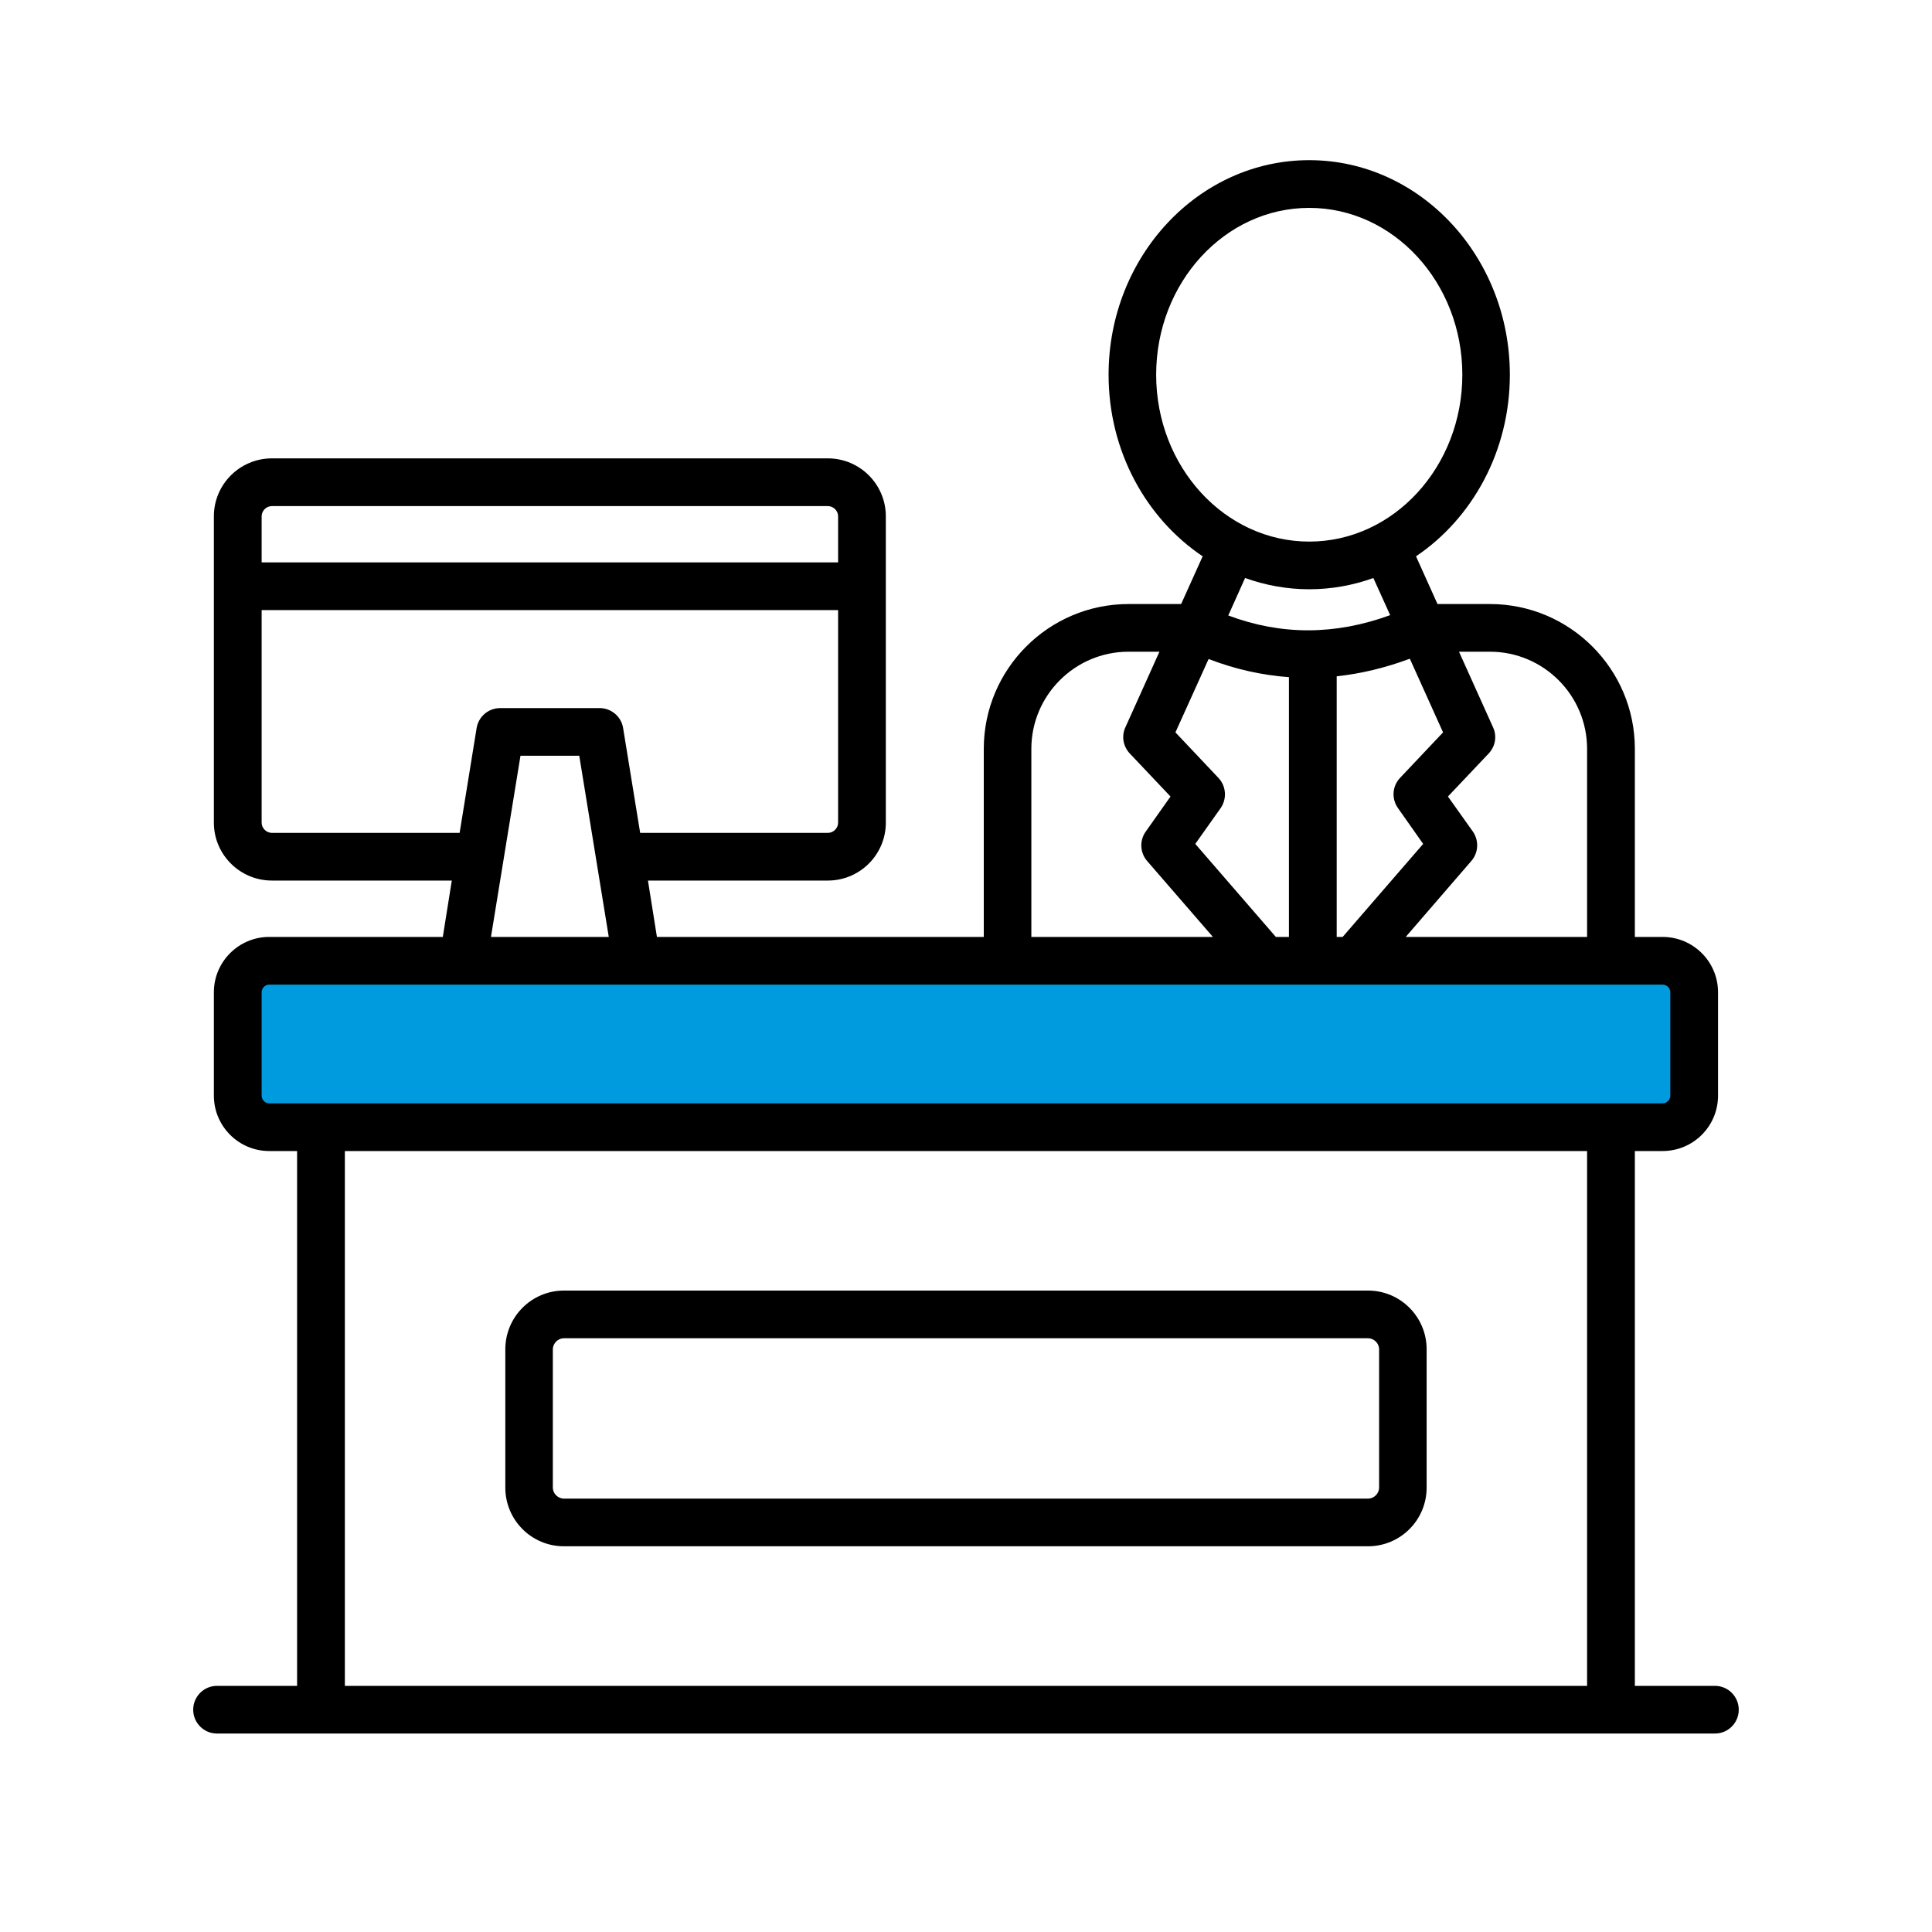 <svg width="40" height="40" viewBox="0 0 40 40" fill="none" xmlns="http://www.w3.org/2000/svg">
<g id="Icons">
<rect id="Rectangle 5" x="5" y="19.604" width="30" height="4" fill="#009ADE"/>
<path id="Vector" fill-rule="evenodd" clip-rule="evenodd" d="M7.14 23.831H32.859V34.904H7.14V23.831ZM5.417 22.684V20.544C5.417 20.457 5.489 20.385 5.574 20.385H34.421C34.51 20.385 34.582 20.457 34.582 20.544V22.684C34.582 22.771 34.51 22.844 34.421 22.844H5.574C5.489 22.844 5.417 22.771 5.417 22.684ZM10.776 15.647H11.993L12.604 19.398H10.165L10.776 15.647ZM5.629 17.244H9.516L9.868 15.074C9.906 14.835 10.114 14.66 10.356 14.66H12.414C12.655 14.66 12.863 14.835 12.901 15.074L13.254 17.244H17.14C17.255 17.244 17.352 17.147 17.352 17.033V12.631H5.417V17.033C5.417 17.147 5.515 17.244 5.629 17.244ZM5.629 10.478H17.14C17.254 10.478 17.352 10.574 17.352 10.689V11.644H5.417V10.689C5.417 10.574 5.515 10.478 5.629 10.478ZM21.353 15.504C21.353 14.395 22.257 13.493 23.364 13.493H24.005L23.3 15.058C23.215 15.24 23.254 15.454 23.39 15.599L24.234 16.491L23.72 17.219C23.589 17.404 23.602 17.655 23.75 17.826L25.112 19.398H21.353V15.504ZM27.106 12.2C27.569 12.2 28.018 12.117 28.434 11.967L28.782 12.736C27.636 13.153 26.529 13.154 25.43 12.743L25.778 11.967C26.198 12.117 26.644 12.2 27.106 12.2ZM23.937 7.758C23.937 5.853 25.358 4.304 27.106 4.304C28.854 4.304 30.276 5.853 30.276 7.758C30.276 9.663 28.854 11.213 27.106 11.213C25.358 11.213 23.937 9.664 23.937 7.758ZM29.189 13.638L29.877 15.163L28.986 16.106C28.824 16.277 28.807 16.538 28.943 16.73L29.465 17.472L27.798 19.398H27.675V14.002C28.175 13.948 28.68 13.828 29.189 13.638ZM26.415 19.398H26.686V14.02C26.126 13.979 25.57 13.855 25.023 13.644L24.336 15.163L25.227 16.106C25.388 16.277 25.405 16.538 25.273 16.73L24.747 17.472L26.415 19.398ZM32.859 15.504C32.859 14.395 31.956 13.493 30.848 13.493H30.207L30.912 15.058C30.997 15.24 30.959 15.454 30.823 15.599L29.978 16.491L30.496 17.219C30.623 17.404 30.611 17.655 30.462 17.826L29.104 19.398H32.859V15.504ZM35.507 34.904H33.848V23.831H34.421C35.057 23.831 35.57 23.317 35.57 22.684V20.544C35.57 19.912 35.057 19.398 34.421 19.398H33.848V15.504C33.848 13.851 32.503 12.506 30.848 12.506H29.762L29.317 11.518C30.483 10.732 31.26 9.341 31.26 7.759C31.26 5.309 29.397 3.316 27.106 3.316C24.815 3.316 22.952 5.309 22.952 7.759C22.952 9.341 23.729 10.732 24.9 11.518L24.454 12.506H23.364C21.713 12.506 20.368 13.851 20.368 15.504V19.398H13.601L13.415 18.231H17.14C17.802 18.231 18.34 17.693 18.34 17.033V10.689C18.34 10.028 17.802 9.49 17.14 9.49H5.629C4.967 9.49 4.428 10.028 4.428 10.689V17.033C4.428 17.693 4.967 18.231 5.629 18.231H9.354L9.168 19.398H5.574C4.942 19.398 4.428 19.912 4.428 20.544V22.684C4.428 23.317 4.942 23.831 5.574 23.831H6.151V34.904H4.492C4.221 34.904 4 35.125 4 35.398C4 35.67 4.221 35.891 4.492 35.891H35.507C35.778 35.891 35.999 35.67 35.999 35.398C35.999 35.125 35.778 34.904 35.507 34.904ZM28.553 30.799V27.936C28.553 27.812 28.447 27.707 28.324 27.707H11.675C11.552 27.707 11.446 27.812 11.446 27.936V30.799C11.446 30.923 11.552 31.027 11.675 31.027H28.324C28.447 31.027 28.553 30.923 28.553 30.799ZM28.324 26.72H11.675C11.005 26.72 10.462 27.265 10.462 27.936V30.799C10.462 31.47 11.005 32.014 11.675 32.014H28.324C28.994 32.014 29.537 31.47 29.537 30.799V27.936C29.537 27.265 28.994 26.72 28.324 26.72Z" fill="black"/>
</g>
</svg>

